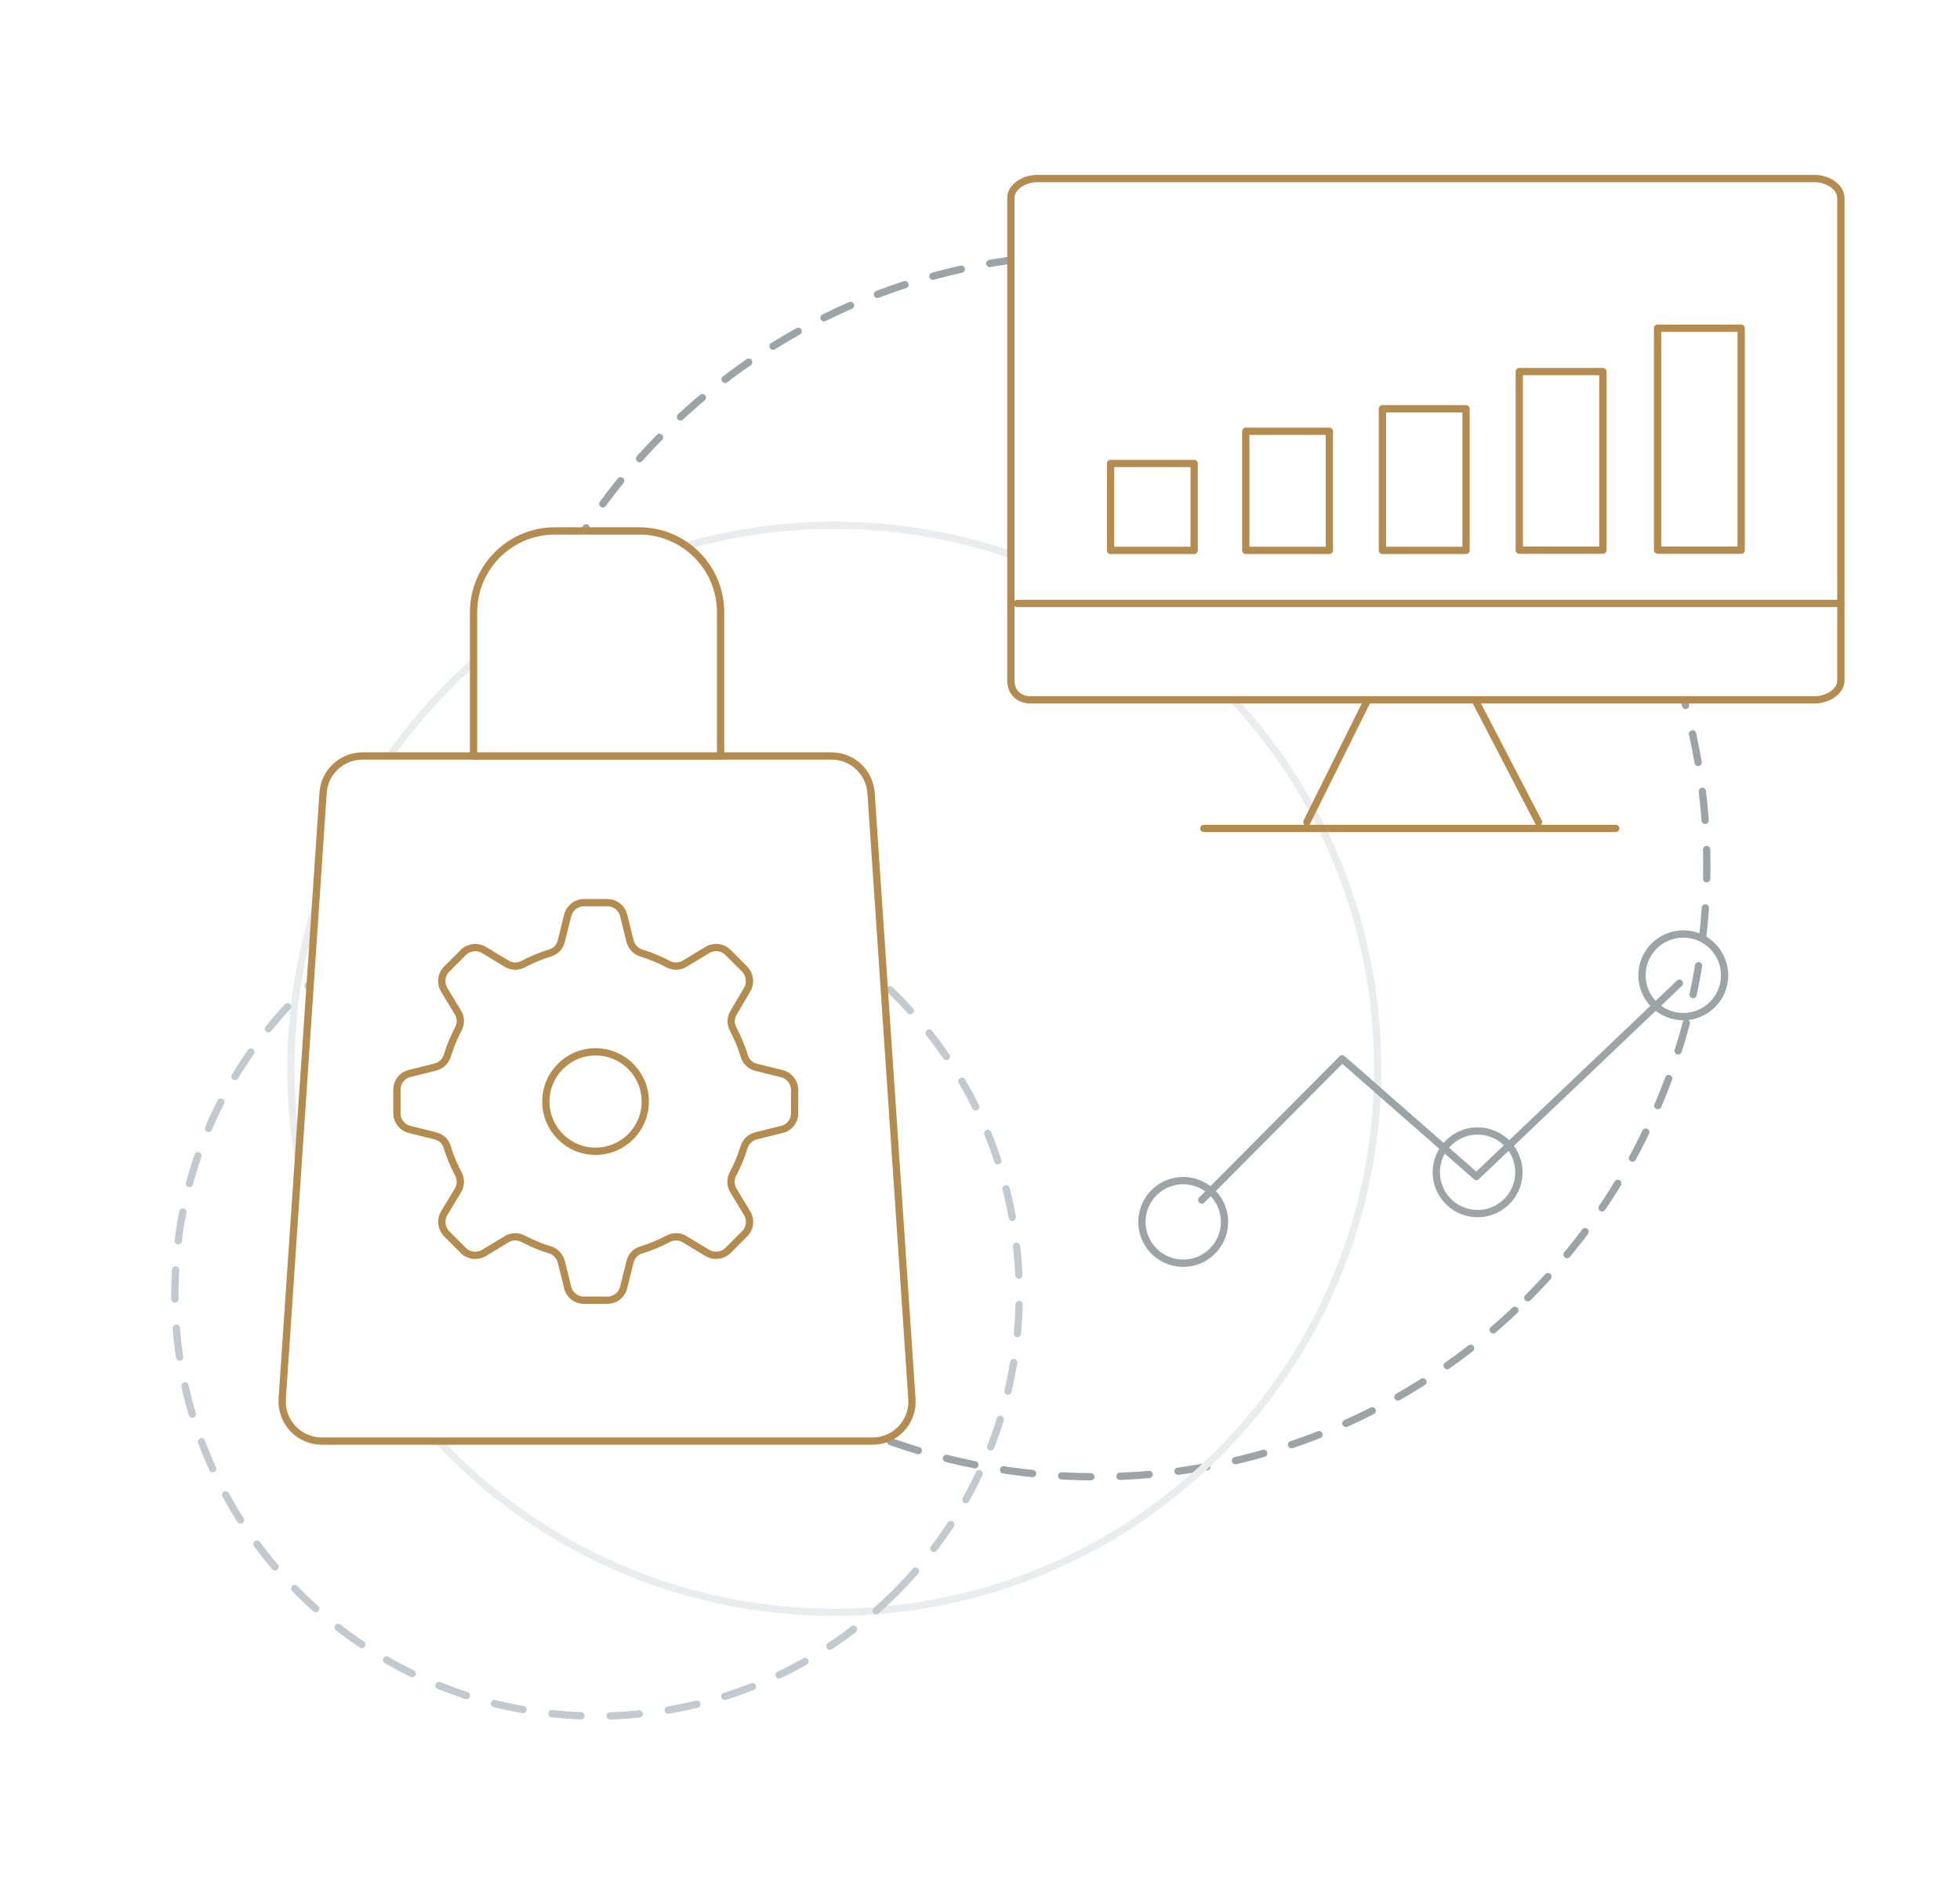 <svg width="403" height="389" viewBox="0 0 403 389" fill="none" xmlns="http://www.w3.org/2000/svg">
<path d="M314.139 266.809C363.216 217.731 363.216 138.161 314.139 89.084C265.061 40.006 185.491 40.006 136.413 89.084C87.336 138.161 87.336 217.731 136.413 266.809C185.491 315.886 265.061 315.886 314.139 266.809Z" stroke="#9DA4A7" stroke-width="1.5" stroke-linecap="round" stroke-linejoin="round" stroke-dasharray="6 6"/>
<path d="M250.56 298.744C294.197 255.107 294.197 184.357 250.56 140.72C206.923 97.083 136.174 97.083 92.537 140.72C48.9 184.357 48.9 255.107 92.537 298.744C136.174 342.38 206.923 342.38 250.56 298.744Z" stroke="#EAECEE" stroke-width="1.5" stroke-linecap="round" stroke-linejoin="round"/>
<path d="M184.15 327.388C218.051 293.487 218.051 238.523 184.15 204.622C150.249 170.721 95.284 170.721 61.383 204.622C27.482 238.523 27.482 293.487 61.383 327.388C95.284 361.289 150.249 361.289 184.15 327.388Z" stroke="#C2CACF" stroke-width="1.5" stroke-linecap="round" stroke-linejoin="round" stroke-dasharray="6 6"/>
<path d="M179.408 296.274H66.16C61.437 296.274 57.72 292.286 58.03 287.563L66.431 163.009C66.702 158.751 70.264 155.421 74.562 155.421H170.968C175.266 155.421 178.789 158.751 179.099 163.009L187.5 287.563C187.849 292.248 184.132 296.274 179.408 296.274Z" fill="white" stroke="#B48C50" stroke-width="1.5" stroke-miterlimit="10" stroke-linecap="round" stroke-linejoin="round"/>
<path d="M148.164 155.421H97.367V125.88C97.367 116.665 104.84 109.154 114.093 109.154H131.438C140.653 109.154 148.164 116.627 148.164 125.88V155.421Z" fill="white" stroke="#B48C50" stroke-width="1.5" stroke-miterlimit="10" stroke-linecap="round" stroke-linejoin="round"/>
<path d="M163.38 228.907V224.067C163.38 222.48 162.296 221.124 160.786 220.737L155.482 219.421C154.32 219.15 153.391 218.298 153.043 217.137C152.462 215.162 151.649 213.304 150.72 211.523C150.178 210.477 150.216 209.2 150.836 208.193L153.623 203.469C154.436 202.114 154.204 200.372 153.12 199.249L149.674 195.803C148.551 194.681 146.809 194.487 145.454 195.3L140.769 198.126C139.763 198.746 138.485 198.785 137.44 198.243C135.659 197.313 133.761 196.5 131.826 195.92C130.703 195.571 129.851 194.642 129.541 193.48L128.225 188.176C127.838 186.627 126.483 185.582 124.895 185.582H120.056C118.468 185.582 117.113 186.666 116.726 188.176L115.41 193.48C115.138 194.642 114.287 195.571 113.125 195.92C111.151 196.5 109.292 197.313 107.511 198.243C106.466 198.785 105.188 198.746 104.182 198.126L99.497 195.3C98.142 194.487 96.399 194.719 95.277 195.803L91.831 199.249C90.708 200.372 90.514 202.114 91.327 203.469L94.154 208.154C94.773 209.161 94.812 210.439 94.27 211.484C93.341 213.265 92.528 215.162 91.947 217.098C91.598 218.221 90.669 219.072 89.508 219.382L84.203 220.699C82.655 221.086 81.609 222.441 81.609 224.028V228.868C81.609 230.455 82.694 231.81 84.203 232.198L89.508 233.514C90.669 233.785 91.598 234.637 91.947 235.798C92.528 237.773 93.341 239.631 94.27 241.412C94.812 242.458 94.773 243.735 94.154 244.742L91.327 249.427C90.514 250.782 90.747 252.524 91.831 253.647L95.277 257.093C96.399 258.216 98.142 258.409 99.497 257.596L104.182 254.77C105.188 254.15 106.466 254.112 107.511 254.654C109.292 255.583 111.189 256.396 113.125 256.977C114.248 257.325 115.1 258.254 115.41 259.416L116.726 264.72C117.113 266.269 118.468 267.314 120.056 267.314H124.895C126.483 267.314 127.838 266.23 128.225 264.72L129.541 259.416C129.812 258.254 130.664 257.325 131.826 256.977C133.8 256.396 135.659 255.583 137.44 254.654C138.485 254.112 139.763 254.15 140.769 254.77L145.454 257.596C146.809 258.409 148.551 258.177 149.674 257.093L153.12 253.647C154.243 252.524 154.436 250.782 153.623 249.427L150.797 244.742C150.178 243.735 150.139 242.458 150.681 241.412C151.61 239.631 152.423 237.734 153.004 235.798C153.352 234.675 154.282 233.824 155.443 233.514L160.747 232.198C162.296 231.849 163.38 230.494 163.38 228.907Z" stroke="#B48C50" stroke-width="1.5" stroke-miterlimit="10" stroke-linecap="round" stroke-linejoin="round"/>
<path d="M122.456 236.689C128.101 236.689 132.677 232.113 132.677 226.467C132.677 220.822 128.101 216.246 122.456 216.246C116.811 216.246 112.234 220.822 112.234 226.467C112.234 232.113 116.811 236.689 122.456 236.689Z" stroke="#B48C50" stroke-width="1.5" stroke-miterlimit="10" stroke-linecap="round" stroke-linejoin="round"/>
<path d="M247.091 246.717L275.966 217.683L303.561 241.877L345.313 202.141" stroke="#9DA4A7" stroke-width="1.5" stroke-miterlimit="10" stroke-linecap="round" stroke-linejoin="round"/>
<path d="M312.081 242.946C313.149 238.378 310.313 233.809 305.745 232.741C301.178 231.672 296.609 234.509 295.54 239.076C294.472 243.644 297.308 248.212 301.876 249.281C306.443 250.35 311.012 247.513 312.081 242.946Z" stroke="#9DA4A7" stroke-width="1.5" stroke-miterlimit="10" stroke-linecap="round" stroke-linejoin="round"/>
<path d="M251.555 253.149C252.624 248.581 249.787 244.012 245.22 242.944C240.653 241.875 236.084 244.712 235.015 249.279C233.946 253.847 236.783 258.416 241.35 259.484C245.918 260.553 250.487 257.716 251.555 253.149Z" stroke="#9DA4A7" stroke-width="1.5" stroke-miterlimit="10" stroke-linecap="round" stroke-linejoin="round"/>
<path d="M346.122 209.005C350.813 208.996 354.608 205.185 354.599 200.494C354.589 195.803 350.779 192.008 346.088 192.018C341.397 192.027 337.602 195.838 337.611 200.529C337.621 205.22 341.431 209.015 346.122 209.005Z" stroke="#9DA4A7" stroke-width="1.5" stroke-miterlimit="10" stroke-linecap="round" stroke-linejoin="round"/>
<g filter="url(#filter0_d_19920_59005)">
<path d="M268.709 165.003L281.856 138.564H302.598L316.329 165.003" stroke="#B48C50" stroke-width="1.5" stroke-miterlimit="10" stroke-linecap="round" stroke-linejoin="round"/>
<path d="M373.199 139.878H211.836C209.451 139.878 207.844 138.272 207.844 135.886V36.702C207.844 34.316 210.765 32.709 213.151 32.709H373.199C375.585 32.709 378.506 34.316 378.506 36.702V135.934C378.506 138.272 375.585 139.878 373.199 139.878Z" fill="white" stroke="#B48C50" stroke-width="1.5" stroke-miterlimit="10" stroke-linecap="round" stroke-linejoin="round"/>
<path d="M209.16 120.062H378.508" stroke="#B48C50" stroke-width="1.5" stroke-miterlimit="10" stroke-linecap="round" stroke-linejoin="round"/>
<path d="M247.527 166.318H332.201" stroke="#B48C50" stroke-width="1.5" stroke-miterlimit="10" stroke-linecap="round" stroke-linejoin="round"/>
<path d="M245.532 91.285H228.344V109.154H245.532V91.285Z" stroke="#B48C50" stroke-width="1.5" stroke-miterlimit="10" stroke-linecap="round" stroke-linejoin="round"/>
<path d="M273.335 84.663H256.146V109.154H273.335V84.663Z" stroke="#B48C50" stroke-width="1.5" stroke-miterlimit="10" stroke-linecap="round" stroke-linejoin="round"/>
<path d="M301.43 80.037H284.242V109.154H301.43V80.037Z" stroke="#B48C50" stroke-width="1.5" stroke-miterlimit="10" stroke-linecap="round" stroke-linejoin="round"/>
<path d="M329.573 72.393H312.385V109.106H329.573V72.393Z" stroke="#B48C50" stroke-width="1.5" stroke-miterlimit="10" stroke-linecap="round" stroke-linejoin="round"/>
<path d="M358.008 63.482H340.82V109.106H358.008V63.482Z" stroke="#B48C50" stroke-width="1.5" stroke-miterlimit="10" stroke-linecap="round" stroke-linejoin="round"/>
</g>
<defs>
<filter id="filter0_d_19920_59005" x="203.094" y="31.959" width="180.164" height="143.109" filterUnits="userSpaceOnUse" color-interpolation-filters="sRGB">
<feFlood flood-opacity="0" result="BackgroundImageFix"/>
<feColorMatrix in="SourceAlpha" type="matrix" values="0 0 0 0 0 0 0 0 0 0 0 0 0 0 0 0 0 0 127 0" result="hardAlpha"/>
<feOffset dy="4"/>
<feGaussianBlur stdDeviation="2"/>
<feComposite in2="hardAlpha" operator="out"/>
<feColorMatrix type="matrix" values="0 0 0 0 0 0 0 0 0 0 0 0 0 0 0 0 0 0 0.25 0"/>
<feBlend mode="normal" in2="BackgroundImageFix" result="effect1_dropShadow_19920_59005"/>
<feBlend mode="normal" in="SourceGraphic" in2="effect1_dropShadow_19920_59005" result="shape"/>
</filter>
</defs>
</svg>
